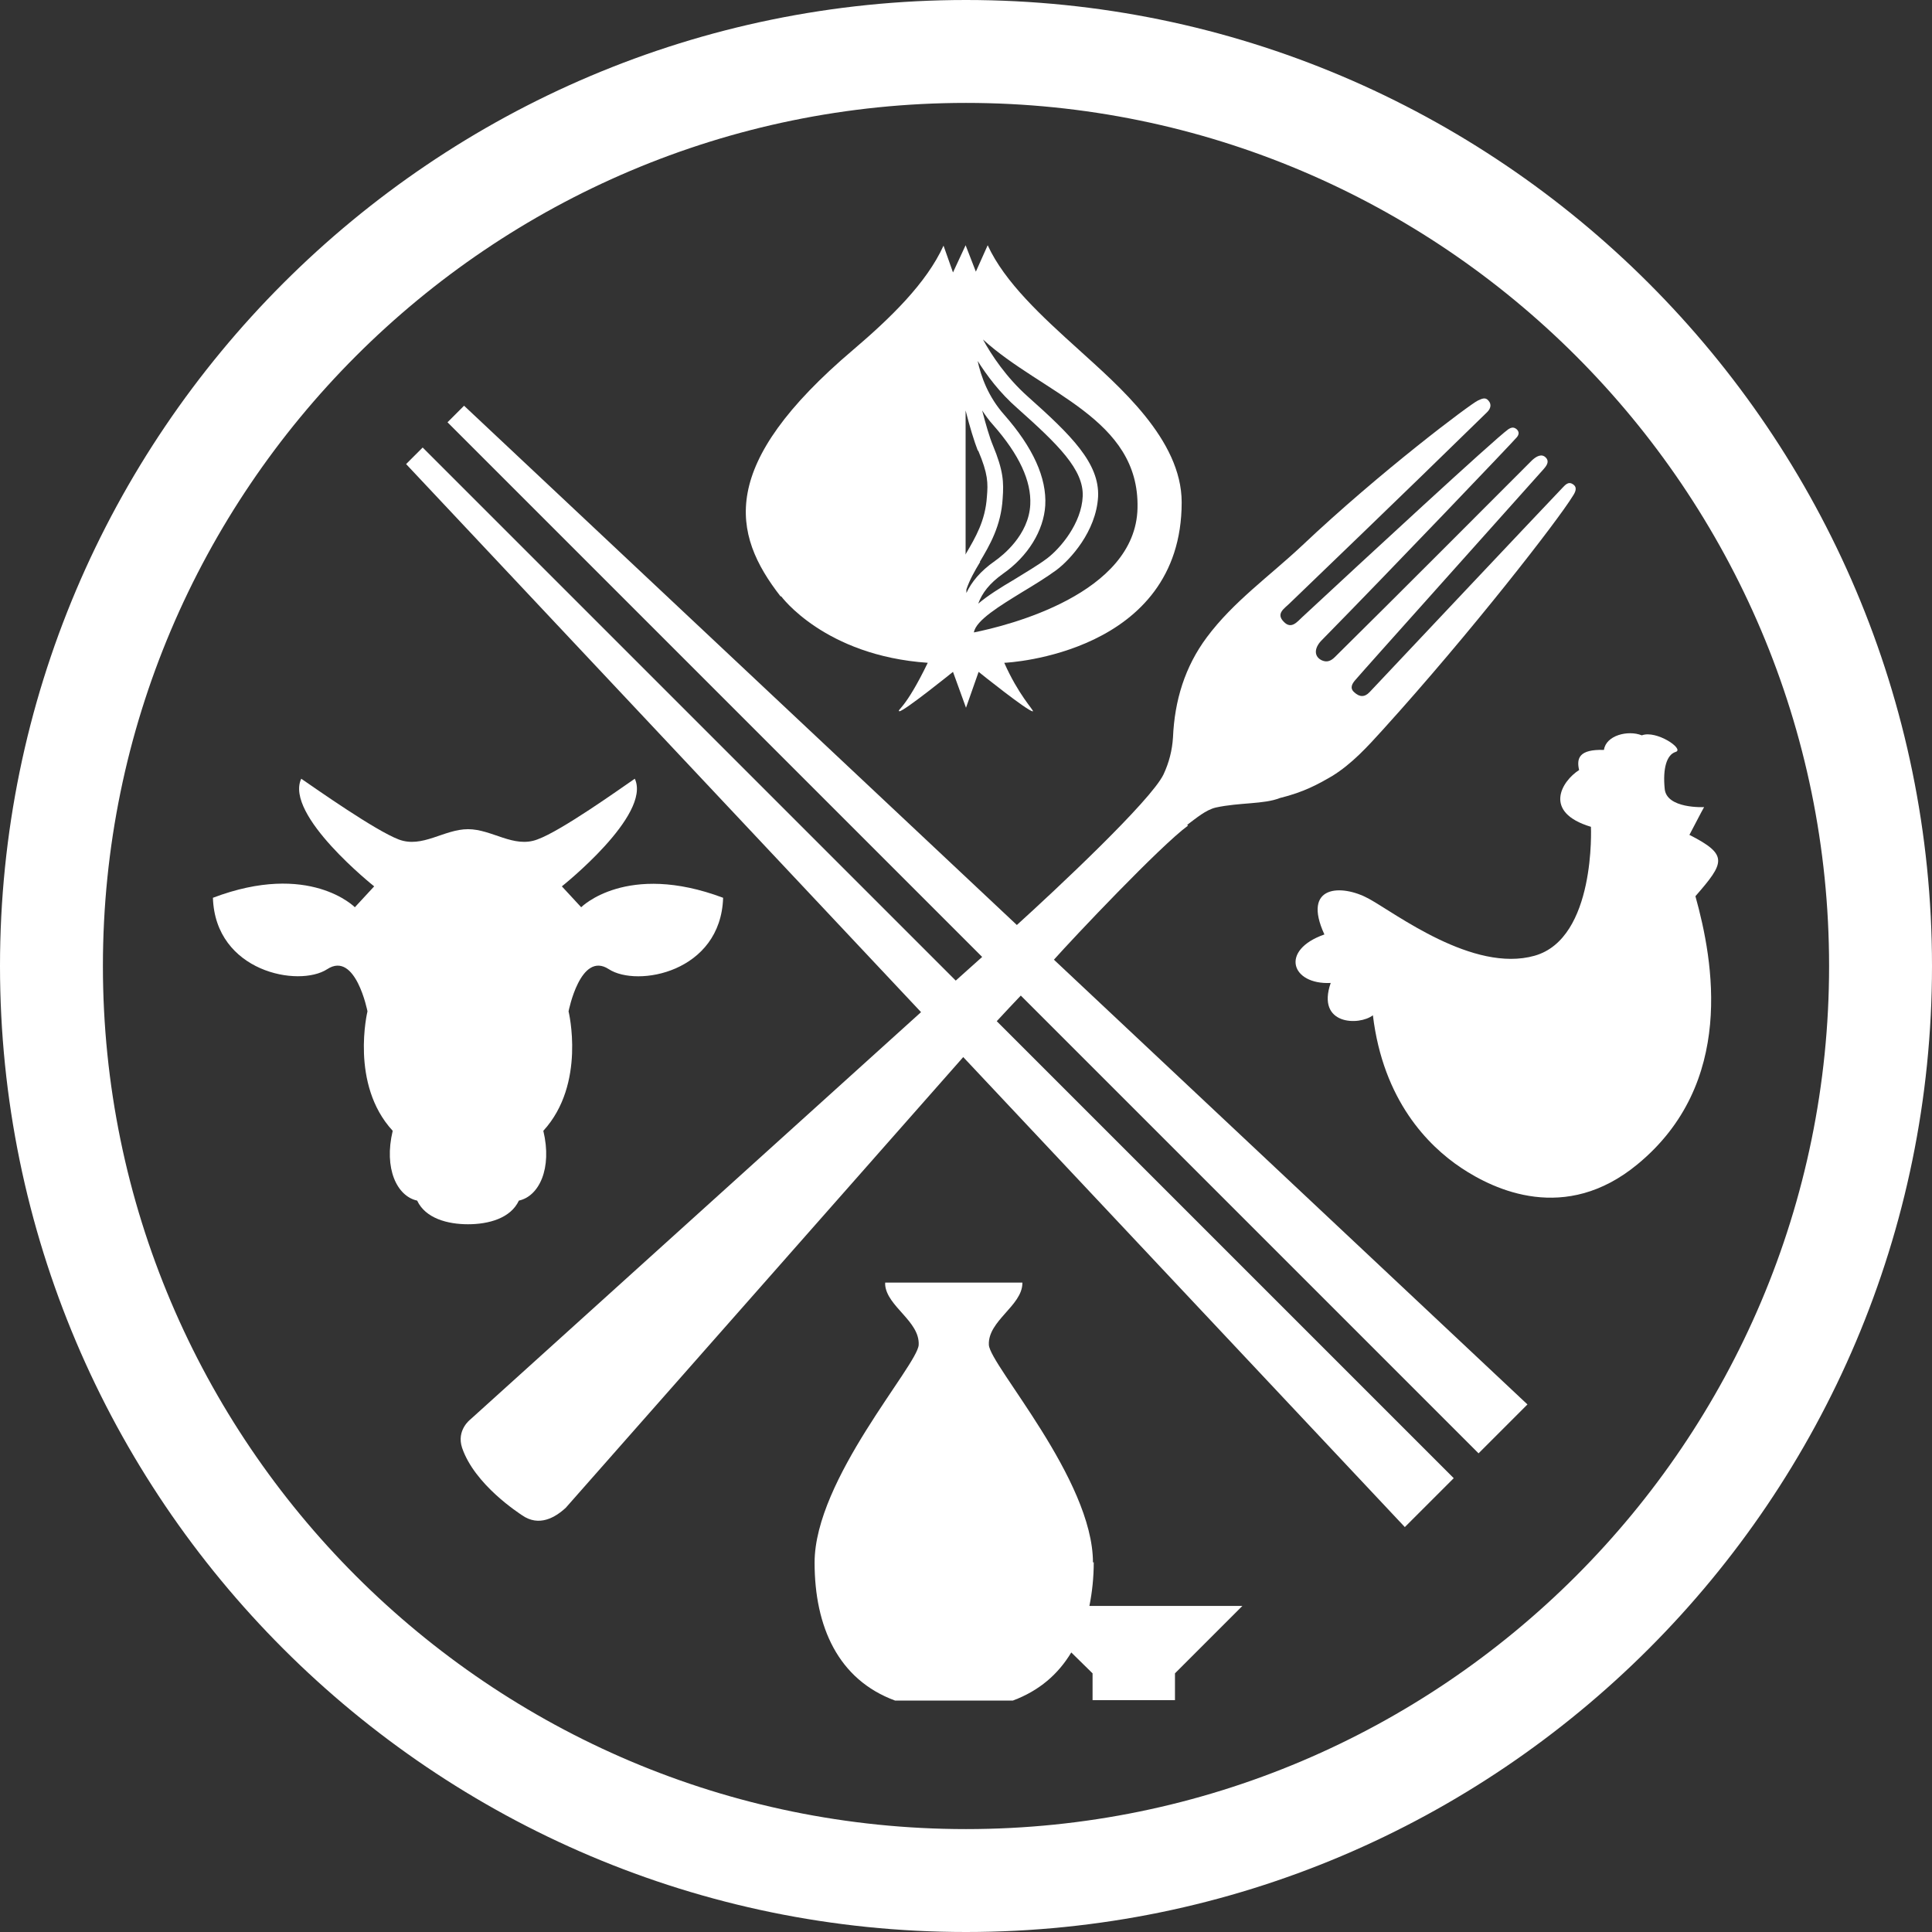 <?xml version="1.0" encoding="UTF-8"?>
<svg id="_レイヤー_2" data-name="レイヤー_2" xmlns="http://www.w3.org/2000/svg" viewBox="0 0 49 49">
  <rect x="0" y="0" width="49" height="49" fill="#333333" stroke="none"/>
  <defs>
    <style>
      .cls-1 {
        fill: #fff;
      }
    </style>
  </defs>
  <g id="_レイヤー_1-2" data-name="レイヤー_1">
    <g>
      <path class="cls-1" d="M24.5,0C10.99,0,0,10.99,0,24.5s10.99,24.5,24.5,24.5,24.5-10.99,24.5-24.5S38.01,0,24.5,0ZM24.5,46.39c-12.07,0-21.89-9.82-21.89-21.89S12.43,2.61,24.5,2.61s21.89,9.82,21.89,21.89-9.82,21.89-21.89,21.89Z"/>
      <path class="cls-1" d="M30.11,20.92c.23-.17.47-.38.73-.44.6-.13,1.22-.08,1.62-.24.61-.15.97-.35,1.33-.56.5-.31.89-.74,1.28-1.17,2.23-2.46,4.45-5.32,4.82-5.93.06-.09.13-.22,0-.3-.12-.08-.2.03-.27.1-.81.85-4.06,4.3-4.88,5.17-.13.14-.26.13-.39.01-.13-.11-.05-.23.03-.32.22-.26,3.87-4.33,4.75-5.32.1-.11.17-.21.08-.31-.11-.12-.25-.03-.35.06-.93.93-3.51,3.52-5,4.99-.09.09-.19.15-.33.09-.2-.09-.21-.3-.02-.5,1.75-1.78,4.88-5.06,4.96-5.16.05-.06.07-.13,0-.2-.07-.06-.13-.06-.22,0-.36.26-3.66,3.31-5.22,4.76-.13.12-.28.32-.47.12-.21-.21.02-.34.14-.46.63-.61,2.7-2.59,5.02-4.86.08-.08.12-.19.03-.29-.08-.1-.18-.04-.27,0-.19.09-2.46,1.79-4.47,3.69-.81.76-1.73,1.41-2.4,2.31-.56.75-.82,1.61-.86,2.54-.02.33-.1.64-.24.94-.32.67-2.77,2.96-3.72,3.82l-14.02-13.17-.42.42,13.56,13.56c-.22.2-.45.4-.67.6l-13.52-13.52-.42.42,13.06,13.9-11.43,10.33s-.36.27-.21.72c.32.94,1.45,1.66,1.52,1.71.43.3.84.06,1.11-.19l10.08-11.43,11.2,11.92,1.24-1.24-11.59-11.59c.22-.24.43-.46.61-.65l11.61,11.61,1.24-1.24-12.01-11.28c.49-.55,2.69-2.88,3.4-3.4Z"/>
      <path class="cls-1" d="M19.81,15.12s1.1,1.51,3.72,1.69c-.58,1.2-.79,1.19-.72,1.23.12,0,1.36-1,1.36-1l.33.91h0s0,0,0,0l.32-.91c.06.05,1.25,1,1.37,1h.01c0-.05-.37-.42-.73-1.23.08,0,4.5-.23,4.5-4.07,0-1.6-1.61-2.96-2.62-3.88-.92-.83-1.87-1.7-2.3-2.64l-.3.67-.26-.67-.32.69-.24-.68c-.43.95-1.35,1.84-2.29,2.64-3.44,2.92-3.09,4.66-1.84,6.26ZM24.81,11.43c.25.59.25.82.22,1.17-.04.61-.29,1.03-.53,1.44,0,0,0,.02-.01.02v-3.65c.1.4.22.79.31,1.02ZM24.85,14.25c.25-.42.54-.91.58-1.61.03-.41.02-.7-.25-1.35-.08-.19-.18-.53-.27-.88.08.12.17.25.28.37.66.75.97,1.42.94,2.02-.04.77-.7,1.29-.9,1.43-.37.26-.59.53-.72.81v-.09c.08-.24.21-.47.35-.7ZM24.78,9.13c.24.38.57.83,1.03,1.23,1.02.91,1.68,1.55,1.65,2.23-.03.68-.56,1.31-.9,1.57-.24.18-.55.36-.84.54-.34.2-.66.4-.91.61.1-.27.28-.51.63-.76.63-.44,1.03-1.09,1.07-1.73.04-.7-.31-1.47-1.04-2.3-.4-.45-.59-.96-.68-1.39ZM28.85,12.89c-.05,2.18-3.3,2.98-4.15,3.15.05-.31.67-.68,1.22-1.02.3-.18.61-.37.87-.56.35-.26,1.01-.98,1.06-1.86.04-.85-.68-1.56-1.78-2.54-.55-.49-.92-1.05-1.14-1.45,1.5,1.37,3.97,2,3.92,4.27Z"/>
      <path class="cls-1" d="M13.16,30.45c.51-.11.85-.81.62-1.77,1.09-1.19.64-3.03.64-3.03,0,0,.3-1.54,1.02-1.07.72.47,2.84.08,2.9-1.81-2.45-.92-3.6.24-3.6.24l-.49-.53s2.28-1.81,1.85-2.73c-.38.26-1.86,1.32-2.47,1.54-.6.23-1.15-.26-1.76-.26s-1.16.49-1.76.26c-.6-.23-2.09-1.28-2.47-1.54-.43.92,1.85,2.73,1.85,2.73l-.49.53s-1.15-1.17-3.6-.24c.06,1.88,2.18,2.28,2.9,1.81.72-.47,1.02,1.07,1.02,1.07,0,0-.45,1.85.64,3.03-.23.96.11,1.66.62,1.77.21.45.77.6,1.29.6s1.08-.15,1.29-.6Z"/>
      <path class="cls-1" d="M42.85,21.17c.3-.58.37-.7.37-.7,0,0-.96.05-1-.47-.05-.51.05-.86.28-.93.23-.07-.49-.56-.86-.42-.35-.14-.91,0-.96.37-.63-.02-.7.21-.63.51-.44.28-.93,1.07.3,1.44,0,0,.13,2.83-1.43,3.27s-3.53-1.08-4.21-1.45-1.7-.35-1.12.91c-1.14.4-.84,1.28.16,1.23-.37,1.07.72,1.09,1.07.82.26,2.16,1.4,3.31,2.24,3.87.84.56,2.64,1.42,4.47-.09,2.49-2.05,1.93-5.15,1.47-6.8.75-.86.84-1.05-.16-1.56Z"/>
      <path class="cls-1" d="M27.72,39.63c0-2.11-2.61-5-2.64-5.52-.03-.61.84-.99.85-1.56,0,0,0-.01,0-.02h-3.48s0,.01,0,.02c0,.01,0,.03,0,.04.05.55.88.92.85,1.52-.03.52-2.64,3.41-2.64,5.52,0,1.63.6,2.97,2.04,3.5h2.99c.67-.25,1.15-.67,1.48-1.22l.54.53v.68h2.09v-.68l1.71-1.71h-3.88c.07-.35.11-.72.11-1.11Z"/>
    </g>
  </g>
</svg>